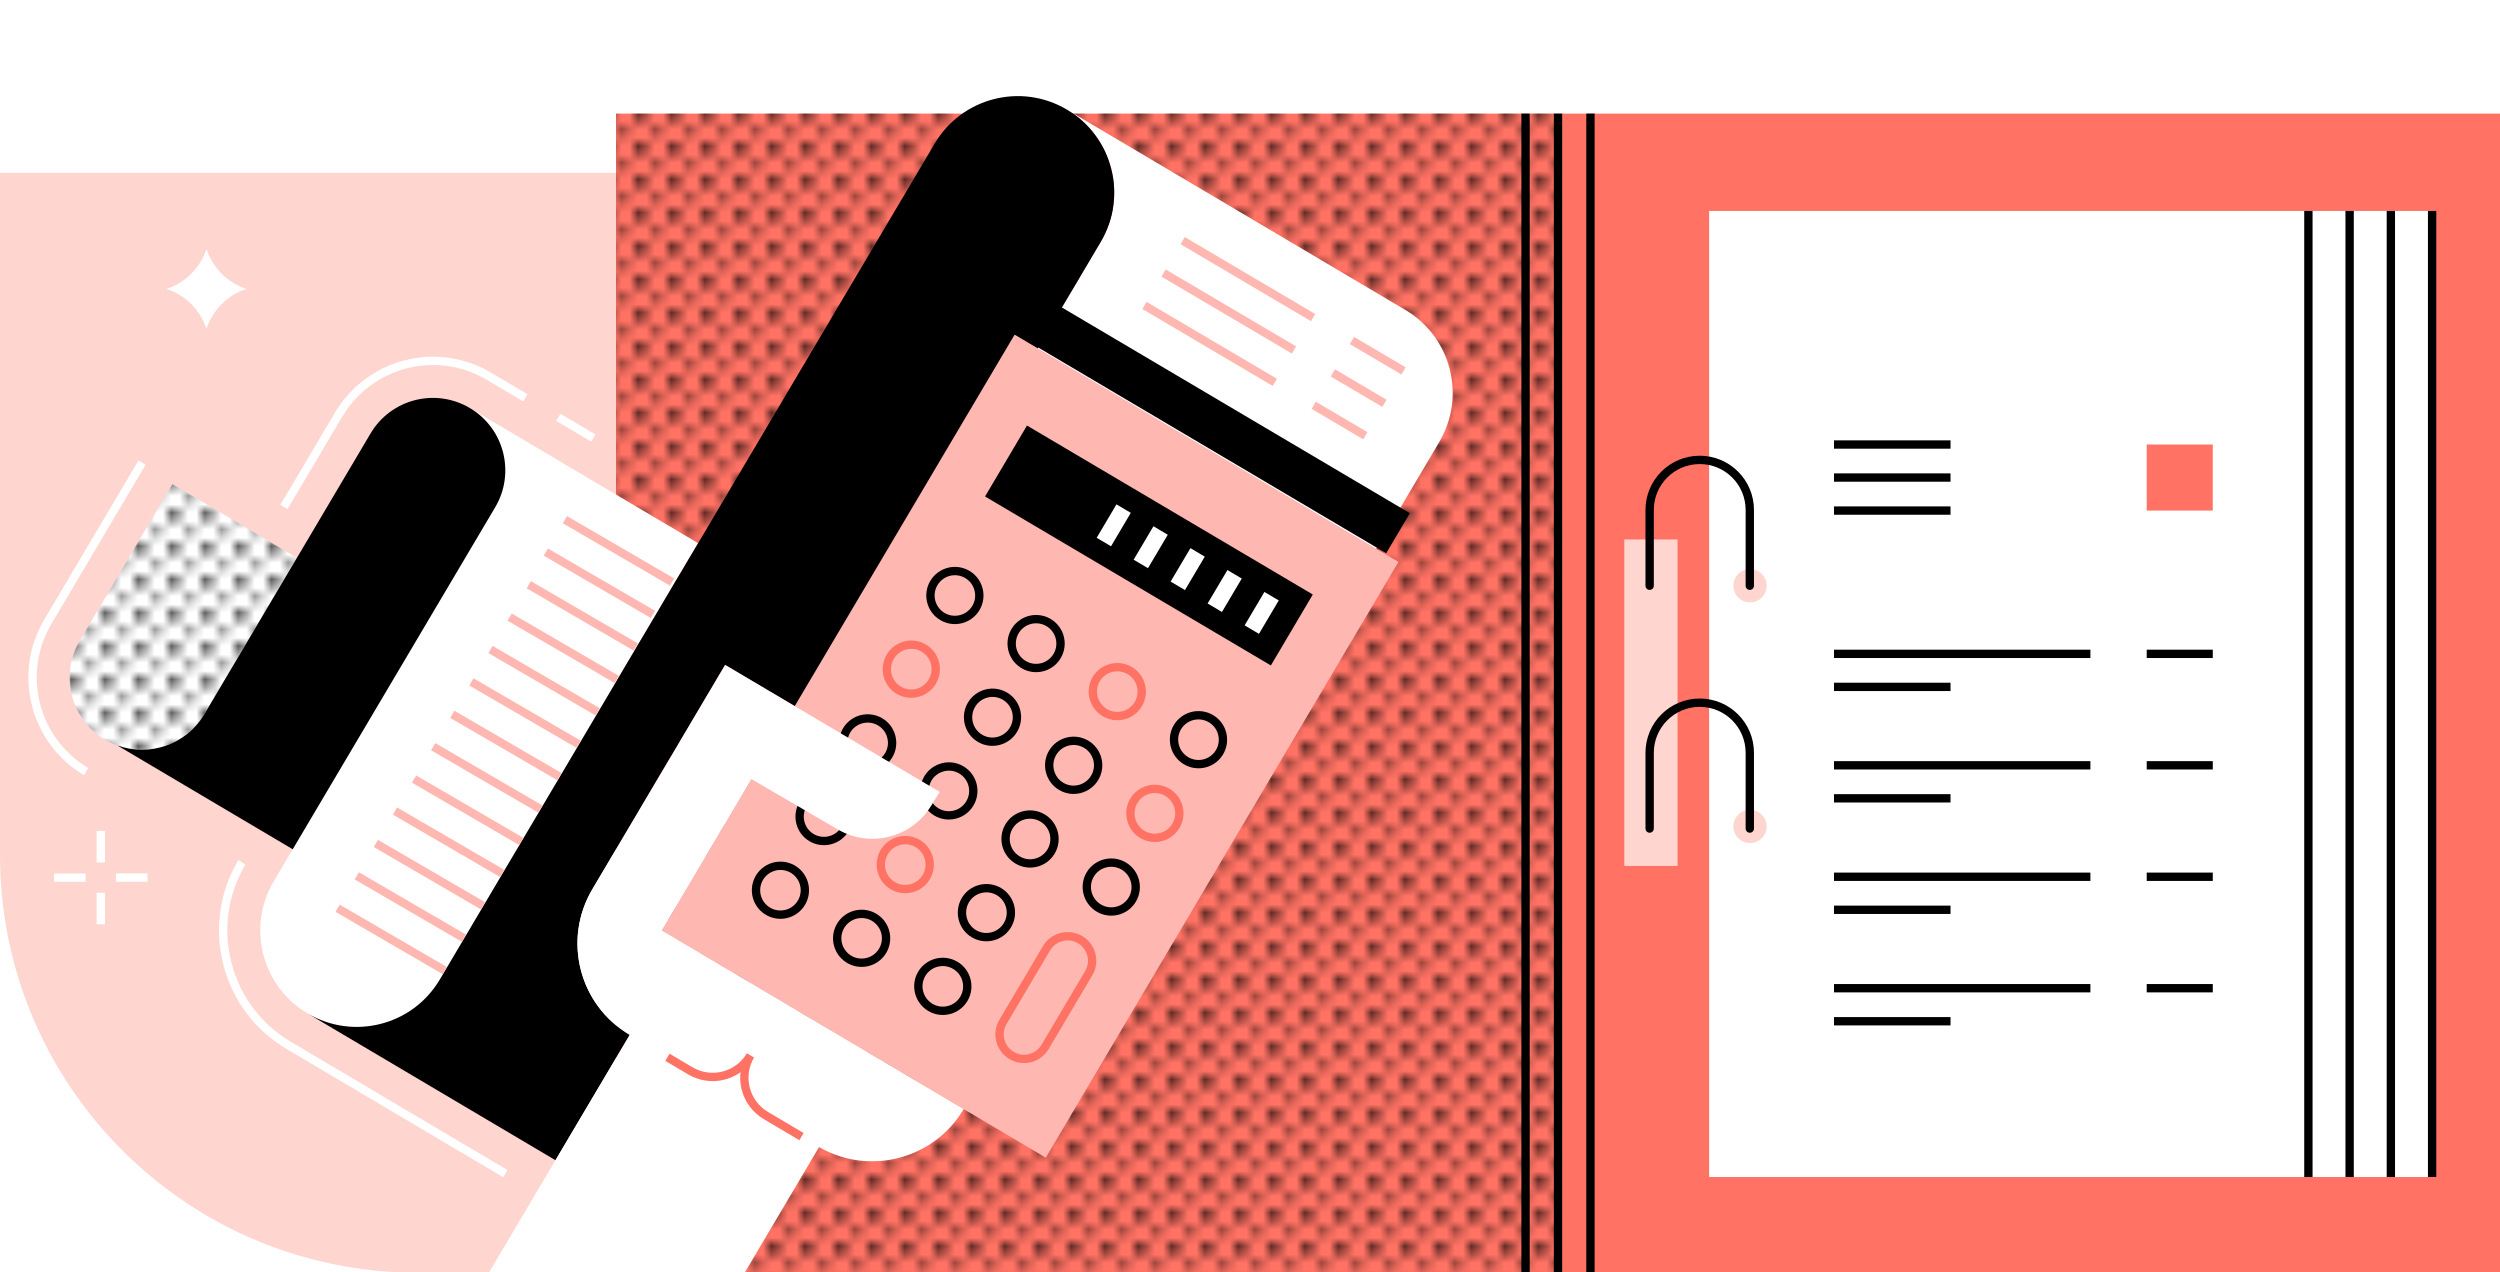 <?xml version="1.0" encoding="utf-8"?>
<!-- Generator: Adobe Illustrator 16.0.0, SVG Export Plug-In . SVG Version: 6.00 Build 0)  -->
<!DOCTYPE svg PUBLIC "-//W3C//DTD SVG 1.1//EN" "http://www.w3.org/Graphics/SVG/1.1/DTD/svg11.dtd">
<svg version="1.1" id="icons" xmlns="http://www.w3.org/2000/svg" xmlns:xlink="http://www.w3.org/1999/xlink" x="0px" y="0px"
	 width="300px" height="152.646px" viewBox="0 0 300 152.646" enable-background="new 0 0 300 152.646" xml:space="preserve">
<pattern  x="-4594.948" y="50.026" width="3.656" height="3.656" patternUnits="userSpaceOnUse" id="Neues_Musterfeld_1" viewBox="0.528 -4.185 3.656 3.656" overflow="visible">
	<g>
		<polygon fill="none" points="4.185,-0.528 0.528,-0.528 0.528,-4.185 4.185,-4.185 		"/>
		<path d="M3.656-4.185c0-0.292,0.235-0.528,0.528-0.528c0.294,0,0.528,0.236,0.528,0.528S4.479-3.656,4.185-3.656
			C3.892-3.656,3.656-3.893,3.656-4.185z M4.713-0.528C4.713-0.236,4.479,0,4.185,0C3.892,0,3.656-0.236,3.656-0.528
			s0.235-0.528,0.528-0.528C4.479-1.057,4.713-0.82,4.713-0.528z M1.057-4.185c0,0.292-0.235,0.528-0.528,0.528
			C0.234-3.656,0-3.893,0-4.185s0.234-0.528,0.528-0.528C0.821-4.713,1.057-4.477,1.057-4.185z M1.057-0.528
			C1.057-0.236,0.821,0,0.528,0C0.234,0,0-0.236,0-0.528s0.234-0.528,0.528-0.528C0.821-1.057,1.057-0.82,1.057-0.528z M2.885-2.356
			c0,0.292-0.235,0.528-0.528,0.528S1.828-2.064,1.828-2.356s0.235-0.528,0.528-0.528S2.885-2.648,2.885-2.356z"/>
	</g>
</pattern>
<g>
	<path fill="#FFD5D0" d="M74.076,20.745H0v81.834c0,26.74,20.873,48.552,47.229,50.068h26.848V20.745z"/>
	<g>
		<rect x="186.96" y="13.632" fill="#FF7264" width="113.04" height="139.015"/>
		<rect x="73.919" y="13.632" fill="#FF7264" width="113.041" height="139.015"/>
		<rect x="73.919" y="13.632" fill="url(#Neues_Musterfeld_1)" width="113.041" height="139.015"/>
		<rect x="205.096" y="25.314" fill="#FFFFFF" width="71.911" height="115.927"/>
		<line fill="none" stroke="#000000" stroke-miterlimit="10" x1="190.856" y1="13.632" x2="190.856" y2="152.646"/>
		<line fill="none" stroke="#000000" stroke-miterlimit="10" x1="183.065" y1="13.632" x2="183.065" y2="152.646"/>
		<rect x="277.007" y="25.314" fill="#FFFFFF" width="14.846" height="115.927"/>
		<line fill="none" stroke="#000000" stroke-miterlimit="10" x1="277.007" y1="25.314" x2="277.007" y2="141.241"/>
		<line fill="none" stroke="#000000" stroke-miterlimit="10" x1="281.955" y1="25.314" x2="281.955" y2="141.241"/>
		<line fill="none" stroke="#000000" stroke-miterlimit="10" x1="286.903" y1="25.314" x2="286.903" y2="141.241"/>
		<line fill="none" stroke="#000000" stroke-miterlimit="10" x1="291.853" y1="25.314" x2="291.853" y2="141.241"/>
		<line fill="none" stroke="#000000" stroke-miterlimit="10" x1="186.96" y1="13.632" x2="186.96" y2="152.646"/>
		<circle fill="#FFD5D0" cx="210.003" cy="70.29" r="1.996"/>
		<circle fill="#FFD5D0" cx="210.003" cy="99.172" r="1.996"/>
		<rect x="194.917" y="64.734" fill="#FFD5D0" width="6.389" height="39.178"/>
		<path fill="none" stroke="#000000" stroke-linecap="round" stroke-miterlimit="10" d="M197.958,70.29v-9.097
			c0-3.317,2.691-6.007,6.012-6.007l0,0c3.312,0,6.006,2.69,6.006,6.007v9.097"/>
		<path fill="none" stroke="#000000" stroke-linecap="round" stroke-miterlimit="10" d="M197.958,99.427V90.33
			c0-3.317,2.691-6.007,6.012-6.007l0,0c3.312,0,6.006,2.69,6.006,6.007v9.097"/>
		<line fill="none" stroke="#000000" stroke-miterlimit="10" x1="220.081" y1="53.343" x2="234.063" y2="53.343"/>
		<line fill="none" stroke="#000000" stroke-miterlimit="10" x1="220.081" y1="57.306" x2="234.063" y2="57.306"/>
		<line fill="none" stroke="#000000" stroke-miterlimit="10" x1="220.081" y1="78.462" x2="250.847" y2="78.462"/>
		<line fill="none" stroke="#000000" stroke-miterlimit="10" x1="220.081" y1="82.425" x2="234.063" y2="82.425"/>
		<line fill="none" stroke="#000000" stroke-miterlimit="10" x1="220.081" y1="61.269" x2="234.063" y2="61.269"/>
		<rect x="257.606" y="53.343" fill="#FF7264" width="7.928" height="7.926"/>
		<line fill="none" stroke="#000000" stroke-miterlimit="10" x1="265.534" y1="78.462" x2="257.606" y2="78.462"/>
		<line fill="none" stroke="#000000" stroke-miterlimit="10" x1="220.081" y1="91.837" x2="250.847" y2="91.837"/>
		<line fill="none" stroke="#000000" stroke-miterlimit="10" x1="220.081" y1="95.799" x2="234.063" y2="95.799"/>
		<line fill="none" stroke="#000000" stroke-miterlimit="10" x1="265.534" y1="91.837" x2="257.606" y2="91.837"/>
		<line fill="none" stroke="#000000" stroke-miterlimit="10" x1="220.081" y1="105.211" x2="250.847" y2="105.211"/>
		<line fill="none" stroke="#000000" stroke-miterlimit="10" x1="220.081" y1="109.174" x2="234.063" y2="109.174"/>
		<line fill="none" stroke="#000000" stroke-miterlimit="10" x1="265.534" y1="105.211" x2="257.606" y2="105.211"/>
		<line fill="none" stroke="#000000" stroke-miterlimit="10" x1="220.081" y1="118.586" x2="250.847" y2="118.586"/>
		<line fill="none" stroke="#000000" stroke-miterlimit="10" x1="220.081" y1="122.549" x2="234.063" y2="122.549"/>
		<line fill="none" stroke="#000000" stroke-miterlimit="10" x1="265.534" y1="118.586" x2="257.606" y2="118.586"/>
	</g>
	<path fill="#FFFFFF" d="M24.776,39.466c-0.74-2.267-2.529-4.058-4.799-4.797c2.27-0.739,4.059-2.528,4.799-4.796
		c0.74,2.268,2.529,4.057,4.797,4.796C27.306,35.408,25.517,37.199,24.776,39.466z"/>
	<g>
		<line fill="none" stroke="#FFFFFF" stroke-miterlimit="10" x1="12.091" y1="107.132" x2="12.091" y2="110.917"/>
		<line fill="none" stroke="#FFFFFF" stroke-miterlimit="10" x1="12.091" y1="99.71" x2="12.091" y2="103.497"/>
		<line fill="none" stroke="#FFFFFF" stroke-miterlimit="10" x1="10.274" y1="105.315" x2="6.489" y2="105.313"/>
		<line fill="none" stroke="#FFFFFF" stroke-miterlimit="10" x1="17.694" y1="105.313" x2="13.907" y2="105.313"/>
	</g>
	<g>
		<g>
			<g>
				<g>
					<path fill="#FFFFFF" d="M20.688,58.089L9.573,76.869c-2.443,4.127-1.09,9.455,3.041,11.898c0.471,0.28,0.967,0.518,1.477,0.691
						c3.84,1.392,8.262-0.087,10.426-3.742l11.117-18.779L20.688,58.089z"/>
				</g>
				<path fill="url(#Neues_Musterfeld_1)" d="M20.688,58.089L9.573,76.869c-2.443,4.127-1.09,9.455,3.041,11.898
					c0.471,0.28,0.967,0.518,1.477,0.691c3.84,1.392,8.262-0.087,10.426-3.742l11.117-18.779L20.688,58.089z"/>
				<path fill="#FFFFFF" d="M56.374,48.96c4.127,2.445,5.492,7.777,3.049,11.906l-24.297,41.044l-2.281,3.854
					c-3.252,5.493-1.439,12.594,4.064,15.852c5.504,3.259,12.609,1.435,15.861-4.058l31.004-52.376L56.374,48.96z"/>
				<path fill="#FFFFFF" d="M168.647,37.196l-40.625-24.048c5.502,3.257,7.326,10.364,4.068,15.868l-7.645,12.914l28.609,16.936
					l2.047,1.211l2.047,1.214l7.91,4.681l7.643-12.913C175.962,47.554,174.149,40.454,168.647,37.196z"/>
				<path d="M56.374,48.96c-4.131-2.443-9.465-1.075-11.906,3.052l-8.834,14.924L24.517,85.715
					c-2.164,3.655-6.586,5.134-10.426,3.742l21.035,12.453l24.297-41.044C61.866,56.737,60.501,51.405,56.374,48.96z"/>
				<path d="M128.022,13.148c-5.502-3.258-12.6-1.43-15.855,4.073L83.774,65.182l-31.004,52.376
					c-3.252,5.493-10.357,7.316-15.861,4.058l29.748,17.611l8.904-15.037c-6.074-3.593-8.074-11.409-4.48-17.479l15.934-26.921
					l10.07,5.96l26.309-44.443l1.053,0.624l7.645-12.914C135.349,23.512,133.524,16.405,128.022,13.148z"/>
			</g>
			<polygon fill="#FFB8B1" points="121.755,40.158 96.63,82.601 91.433,91.383 79.433,111.653 115.644,133.091 125.493,138.92 
				167.815,67.427 163.634,64.952 155.687,60.245 153.626,59.026 			"/>
			<rect x="117.86" y="60.541" transform="matrix(0.861 0.509 -0.509 0.861 52.576 -61.052)" width="39.836" height="9.887"/>
			<path fill="none" stroke="#000000" stroke-miterlimit="10" d="M117.112,72.953c0.822-1.393,0.361-3.192-1.031-4.017
				c-1.395-0.825-3.191-0.364-4.018,1.031c-0.824,1.392-0.363,3.19,1.029,4.016C114.487,74.807,116.284,74.347,117.112,72.953z"/>
			<circle fill="none" stroke="#000000" stroke-miterlimit="10" cx="124.332" cy="77.229" r="2.932"/>
			<path fill="none" stroke="#FF7264" stroke-miterlimit="10" d="M136.599,84.49c0.826-1.394,0.365-3.192-1.027-4.018
				c-1.395-0.825-3.201-0.369-4.025,1.024c-0.826,1.393-0.355,3.197,1.037,4.022C133.979,86.344,135.776,85.884,136.599,84.49z"/>
			<path fill="none" stroke="#000000" stroke-miterlimit="10" d="M146.345,90.259c0.824-1.393,0.365-3.193-1.029-4.017
				c-1.393-0.825-3.201-0.371-4.029,1.023c-0.824,1.393-0.352,3.198,1.041,4.023C143.724,92.112,145.522,91.652,146.345,90.259z"/>
			<path fill="none" stroke="#FF7264" stroke-miterlimit="10" d="M111.878,81.789c0.826-1.393,0.367-3.19-1.025-4.016
				c-1.396-0.825-3.193-0.364-4.02,1.03c-0.822,1.392-0.369,3.201,1.023,4.027C109.253,83.655,111.056,83.184,111.878,81.789z"/>
			<path fill="none" stroke="#000000" stroke-miterlimit="10" d="M121.624,87.558c0.826-1.393,0.365-3.191-1.027-4.017
				c-1.395-0.825-3.193-0.364-4.018,1.029c-0.826,1.395-0.373,3.204,1.023,4.028C118.995,89.424,120.8,88.952,121.624,87.558z"/>
			<path fill="none" stroke="#000000" stroke-miterlimit="10" d="M131.368,93.326c0.826-1.393,0.363-3.191-1.029-4.016
				c-1.393-0.826-3.203-0.371-4.025,1.023c-0.826,1.394-0.361,3.208,1.033,4.033C128.739,95.192,130.544,94.72,131.368,93.326z"/>
			<path fill="none" stroke="#FF7264" stroke-miterlimit="10" d="M141.114,99.096c0.824-1.394,0.363-3.192-1.027-4.017
				c-1.396-0.826-3.205-0.372-4.029,1.023c-0.826,1.394-0.361,3.208,1.035,4.034C138.485,100.959,140.29,100.489,141.114,99.096z"/>
			<path fill="none" stroke="#000000" stroke-miterlimit="10" d="M105.562,91.694c0.432-0.246,0.812-0.604,1.08-1.058
				c0.357-0.602,0.479-1.285,0.375-1.933c-0.125-0.844-0.611-1.615-1.402-2.084s-1.719-0.517-2.52-0.222
				c-0.605,0.227-1.141,0.65-1.498,1.252c-0.826,1.394-0.365,3.191,1.029,4.016C103.565,92.222,104.679,92.197,105.562,91.694z"/>
			<path fill="none" stroke="#000000" stroke-miterlimit="10" d="M111.394,96.486c0.23,0.378,0.564,0.705,0.979,0.949
				c1.391,0.825,3.189,0.364,4.014-1.03c0.826-1.394,0.365-3.191-1.027-4.017c-0.781-0.462-1.686-0.526-2.469-0.236
				c-0.629,0.214-1.188,0.653-1.549,1.266C110.761,94.4,110.813,95.586,111.394,96.486z"/>
			<path fill="none" stroke="#000000" stroke-miterlimit="10" d="M126.132,102.174c0.826-1.395,0.363-3.192-1.029-4.017
				c-1.395-0.825-3.201-0.37-4.027,1.023c-0.824,1.394-0.354,3.198,1.041,4.022C123.507,104.029,125.308,103.567,126.132,102.174z"
				/>
			<path fill="none" stroke="#000000" stroke-miterlimit="10" d="M135.878,107.942c0.824-1.394,0.361-3.191-1.029-4.017
				c-1.395-0.825-3.205-0.37-4.029,1.024c-0.822,1.392-0.352,3.196,1.041,4.022C133.255,109.795,135.052,109.336,135.878,107.942z"
				/>
			<path fill="none" stroke="#000000" stroke-miterlimit="10" d="M97.97,95.197c-0.65,0.213-1.23,0.657-1.604,1.29
				c-0.824,1.394-0.373,3.203,1.021,4.028c1.395,0.825,3.199,0.353,4.023-1.041c0.383-0.645,0.49-1.379,0.35-2.06
				c-0.148-0.787-0.631-1.513-1.379-1.958C99.624,95.007,98.747,94.943,97.97,95.197z"/>
			<path fill="none" stroke="#FF7264" stroke-miterlimit="10" d="M111.157,105.242c0.824-1.394,0.363-3.192-1.031-4.017
				c-1.393-0.824-3.193-0.364-4.016,1.029c-0.822,1.393-0.371,3.204,1.023,4.028S110.333,106.636,111.157,105.242z"/>
			<path fill="none" stroke="#000000" stroke-miterlimit="10" d="M120.899,111.01c0.826-1.394,0.365-3.192-1.027-4.017
				s-3.203-0.369-4.027,1.023c-0.826,1.394-0.363,3.21,1.031,4.035C118.272,112.876,120.077,112.404,120.899,111.01z"/>
			<circle fill="none" stroke="#000000" stroke-miterlimit="10" cx="93.652" cy="106.827" r="2.931"/>
			<circle fill="none" stroke="#000000" stroke-miterlimit="10" cx="103.396" cy="112.596" r="2.932"/>
			<path fill="none" stroke="#000000" stroke-miterlimit="10" d="M115.665,119.858c0.826-1.394,0.363-3.192-1.031-4.018
				c-1.393-0.825-3.203-0.37-4.027,1.024c-0.824,1.393-0.352,3.198,1.041,4.023S114.837,121.251,115.665,119.858z"/>
			<path fill="none" stroke="#FF7264" stroke-miterlimit="10" d="M129.616,112.763c-1.393-0.826-3.201-0.371-4.029,1.022
				l-5.236,8.848c-0.824,1.394-0.352,3.199,1.041,4.024c1.395,0.825,3.191,0.363,4.02-1.03l5.236-8.848
				C131.472,115.386,131.011,113.587,129.616,112.763z"/>
			
				<line fill="none" stroke="#FFFFFF" stroke-width="2" stroke-miterlimit="10" x1="152.589" y1="71.542" x2="150.216" y2="75.554"/>
			
				<line fill="none" stroke="#FFFFFF" stroke-width="2" stroke-miterlimit="10" x1="148.151" y1="68.915" x2="145.774" y2="72.927"/>
			<line fill="none" stroke="#FFFFFF" stroke-width="2" stroke-miterlimit="10" x1="143.712" y1="66.287" x2="141.335" y2="70.3"/>
			<line fill="none" stroke="#FFFFFF" stroke-width="2" stroke-miterlimit="10" x1="139.272" y1="63.66" x2="136.897" y2="67.672"/>
			
				<line fill="none" stroke="#FFFFFF" stroke-width="2" stroke-miterlimit="10" x1="134.835" y1="61.033" x2="132.462" y2="65.044"/>
			<path fill="#FFFFFF" d="M79.433,111.653l10.748-18.158l6.539,3.813l3.793,2.217c3.158,1.841,7.029,1.368,9.631-0.929
				c0.65-0.569,1.217-1.261,1.68-2.041l0.943-1.524L87.015,79.789L71.081,106.71c-3.594,6.071-1.594,13.887,4.48,17.479
				l-9.127,15.414l-7.721,13.042h30.695l8.881-15c6.045,3.494,13.785,1.473,17.354-4.555L79.433,111.653z"/>
			<path fill="none" stroke="#FF7264" stroke-miterlimit="10" d="M96.181,136.396l-4.271-2.529c-2.504-1.481-3.336-4.716-1.854-7.22
				c-1.482,2.504-4.705,3.338-7.219,1.85l-2.746-1.625"/>
			
				<rect x="121.431" y="48.582" transform="matrix(0.861 0.509 -0.509 0.861 46.57 -67.35)" width="49.697" height="5.579"/>
			<g>
				<line fill="none" stroke="#FFB8B1" stroke-miterlimit="10" x1="163.841" y1="52.289" x2="157.647" y2="48.637"/>
				<line fill="none" stroke="#FFB8B1" stroke-miterlimit="10" x1="152.981" y1="45.884" x2="137.337" y2="36.655"/>
				<g>
					<line fill="none" stroke="#FFB8B1" stroke-miterlimit="10" x1="166.134" y1="48.4" x2="159.94" y2="44.748"/>
					<line fill="none" stroke="#FFB8B1" stroke-miterlimit="10" x1="155.276" y1="41.995" x2="139.63" y2="32.766"/>
				</g>
				<g>
					<line fill="none" stroke="#FFB8B1" stroke-miterlimit="10" x1="168.425" y1="44.513" x2="162.233" y2="40.861"/>
					<line fill="none" stroke="#FFB8B1" stroke-miterlimit="10" x1="157.569" y1="38.109" x2="141.923" y2="28.879"/>
				</g>
			</g>
			<g>
				<line fill="none" stroke="#FFB8B1" stroke-miterlimit="10" x1="71.714" y1="85.421" x2="58.86" y2="77.942"/>
				<g>
					<line fill="none" stroke="#FFB8B1" stroke-miterlimit="10" x1="74.007" y1="81.531" x2="61.155" y2="74.053"/>
				</g>
				<g>
					<line fill="none" stroke="#FFB8B1" stroke-miterlimit="10" x1="76.3" y1="77.646" x2="63.446" y2="70.166"/>
				</g>
			</g>
			<g>
				<g>
					<line fill="none" stroke="#FFB8B1" stroke-miterlimit="10" x1="78.353" y1="73.73" x2="65.499" y2="66.251"/>
				</g>
				<g>
					<line fill="none" stroke="#FFB8B1" stroke-miterlimit="10" x1="80.646" y1="69.845" x2="67.792" y2="62.364"/>
				</g>
			</g>
			<g>
				<line fill="none" stroke="#FFB8B1" stroke-miterlimit="10" x1="67.128" y1="93.196" x2="54.276" y2="85.717"/>
				<g>
					<line fill="none" stroke="#FFB8B1" stroke-miterlimit="10" x1="69.421" y1="89.306" x2="56.567" y2="81.827"/>
				</g>
			</g>
			<g>
				<g>
					<line fill="none" stroke="#FFB8B1" stroke-miterlimit="10" x1="53.37" y1="116.469" x2="40.517" y2="108.99"/>
					<g>
						<line fill="none" stroke="#FFB8B1" stroke-miterlimit="10" x1="55.665" y1="112.58" x2="42.812" y2="105.101"/>
					</g>
					<g>
						<line fill="none" stroke="#FFB8B1" stroke-miterlimit="10" x1="57.956" y1="108.695" x2="45.104" y2="101.214"/>
					</g>
				</g>
				<g>
					<line fill="none" stroke="#FFB8B1" stroke-miterlimit="10" x1="62.542" y1="100.97" x2="49.69" y2="93.491"/>
					<g>
						<line fill="none" stroke="#FFB8B1" stroke-miterlimit="10" x1="64.837" y1="97.082" x2="51.983" y2="89.603"/>
					</g>
				</g>
				<g>
					<g>
						<line fill="none" stroke="#FFB8B1" stroke-miterlimit="10" x1="60.251" y1="104.805" x2="47.397" y2="97.326"/>
					</g>
				</g>
			</g>
		</g>
		<g>
			<line fill="none" stroke="#FFFFFF" stroke-miterlimit="10" x1="66.999" y1="50.08" x2="71.198" y2="52.563"/>
			<path fill="none" stroke="#FFFFFF" stroke-miterlimit="10" d="M34.071,60.841l6.566-11.095c2.354-3.977,6.691-6.447,11.318-6.447
				c2.348,0,4.656,0.633,6.684,1.832l4.406,2.609"/>
			<path fill="none" stroke="#FFFFFF" stroke-miterlimit="10" d="M10.339,92.591c-3.012-1.782-5.154-4.64-6.021-8.042
				c-0.869-3.396-0.359-6.93,1.426-9.947l11.301-19.089"/>
			<path fill="none" stroke="#FFFFFF" stroke-miterlimit="10" d="M60.646,140.839l-26.004-15.394
				c-3.684-2.181-6.297-5.666-7.359-9.813c-1.061-4.145-0.443-8.455,1.734-12.135l0.016-0.024"/>
		</g>
	</g>
</g>
</svg>
